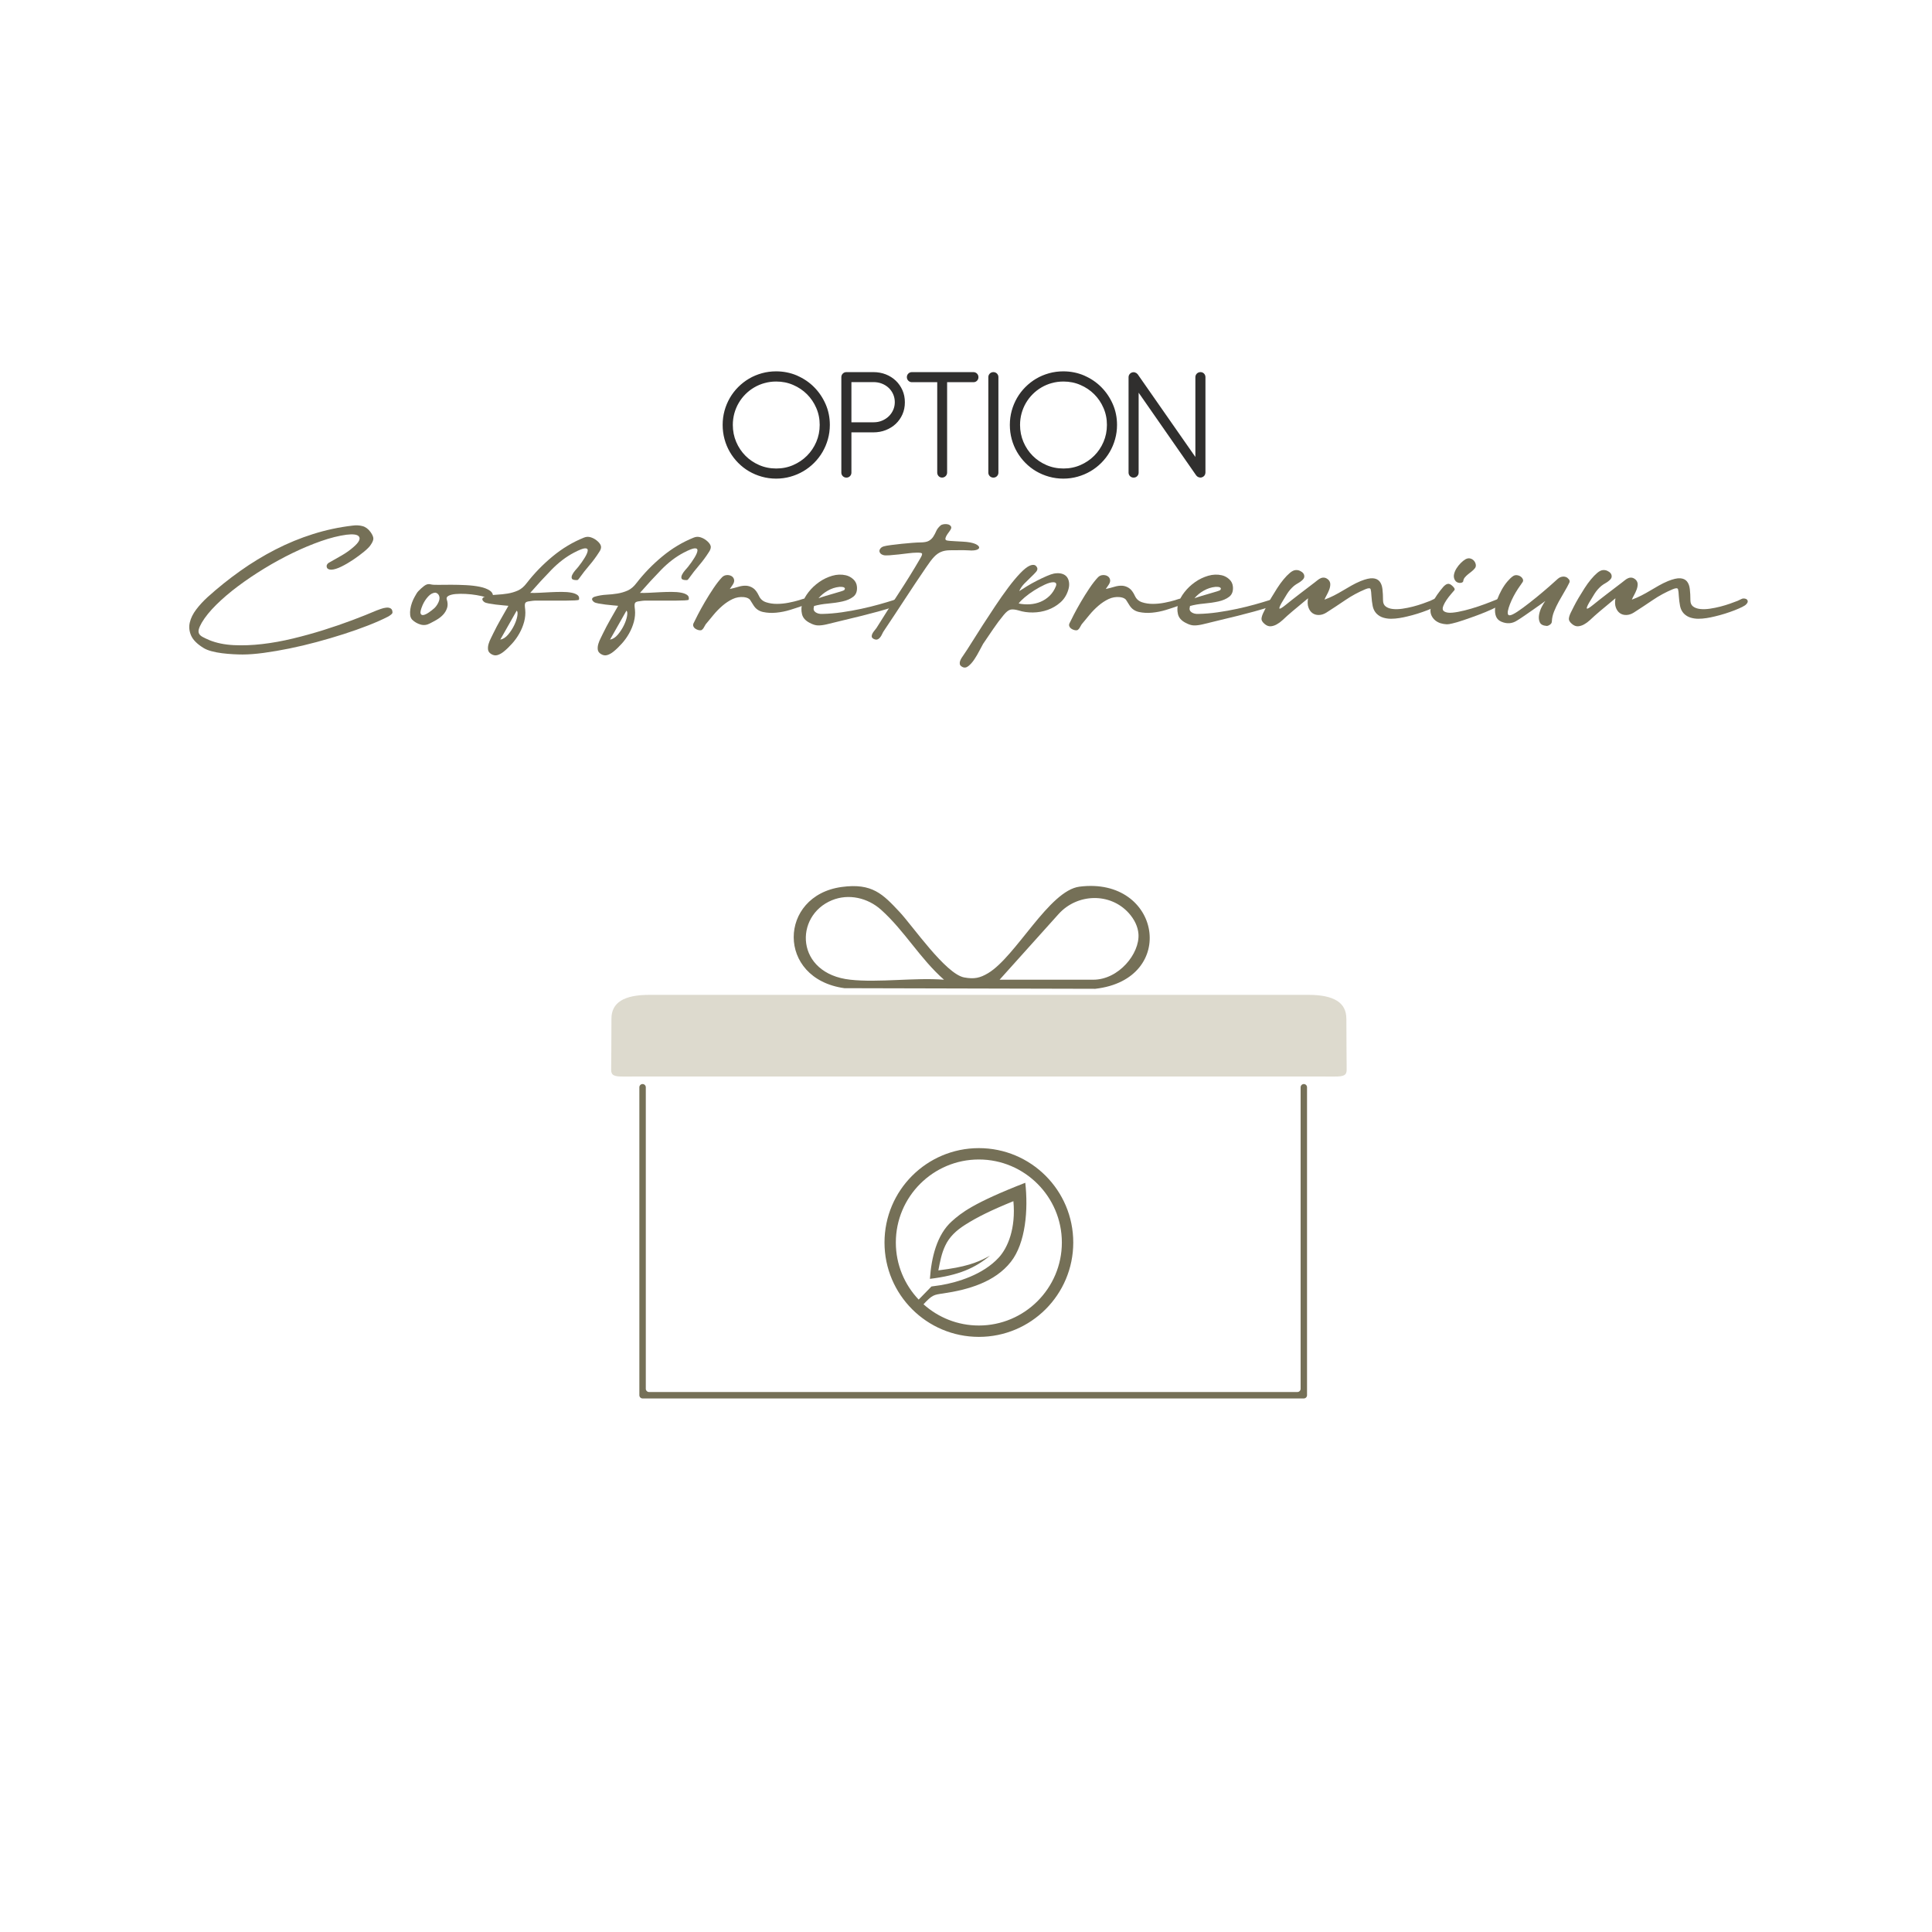 <?xml version="1.0" encoding="UTF-8"?> <svg xmlns="http://www.w3.org/2000/svg" id="Calque_1" version="1.1" viewBox="0 0 600 600"><defs><style> .st0 { fill: #757057; } .st1 { fill: #302f2e; stroke: #302f2e; stroke-miterlimit: 10; stroke-width: .75px; } .st2 { fill: #dddace; } </style></defs><g><path class="st0" d="M102.03,174.82c1.44-.8,2.83-1.59,4.17-2.37,1.34-.78,2.53-1.63,3.57-2.55.88-.76,1.45-1.41,1.71-1.95.26-.54.26-.98,0-1.32-.26-.34-.73-.55-1.41-.63-.68-.08-1.5-.06-2.46.06-2.4.32-5.03.98-7.89,1.98-2.86,1-5.78,2.22-8.76,3.66-2.98,1.44-5.93,3.05-8.85,4.83-2.92,1.78-5.65,3.62-8.19,5.52-2.54,1.9-4.79,3.82-6.75,5.76-1.96,1.94-3.46,3.79-4.5,5.55-.48.84-.79,1.53-.93,2.07-.14.54-.11,1,.09,1.38.2.38.58.72,1.14,1.02.56.3,1.26.63,2.1.99,2.2.88,4.7,1.39,7.5,1.53,2.8.14,5.75.03,8.85-.33,3.1-.36,6.27-.93,9.51-1.71,3.24-.78,6.42-1.66,9.54-2.64,3.12-.98,6.09-2,8.91-3.06,2.82-1.06,5.35-2.07,7.59-3.03.32-.12.76-.28,1.32-.48.56-.2,1.11-.33,1.65-.39s1,.02,1.38.24c.38.22.57.65.57,1.29,0,.2-.2.45-.6.75-.4.3-.7.49-.9.57-1.72.88-3.76,1.78-6.12,2.7-2.36.92-4.88,1.81-7.56,2.67-2.68.86-5.47,1.68-8.37,2.46-2.9.78-5.73,1.45-8.49,2.01-2.76.56-5.39,1.01-7.89,1.35-2.5.34-4.71.51-6.63.51-.84,0-1.82-.03-2.94-.09-1.12-.06-2.25-.16-3.39-.3-1.14-.14-2.24-.35-3.3-.63-1.06-.28-1.93-.64-2.61-1.08-1.92-1.2-3.17-2.47-3.75-3.81-.58-1.34-.71-2.69-.39-4.05.32-1.36.99-2.71,2.01-4.05,1.02-1.34,2.19-2.61,3.51-3.81,3.24-2.92,6.62-5.63,10.14-8.13,3.52-2.5,7.17-4.72,10.95-6.66,3.78-1.94,7.67-3.54,11.67-4.8,4-1.26,8.06-2.13,12.18-2.61,1.16-.16,2.22-.11,3.18.15.96.26,1.8.89,2.52,1.89.56.8.84,1.46.84,1.98s-.28,1.18-.84,1.98c-.36.56-1.05,1.26-2.07,2.1-1.02.84-2.14,1.67-3.36,2.49-1.22.82-2.44,1.53-3.66,2.13-1.22.6-2.25.92-3.09.96-.8,0-1.28-.25-1.44-.75-.16-.5.02-.95.54-1.35Z"></path><path class="st0" d="M152.49,186.22c-.28-.28-.84-.54-1.68-.78-.84-.24-1.79-.45-2.85-.63-1.06-.18-2.17-.3-3.33-.36-1.16-.06-2.2-.05-3.12.03-.92.08-1.65.26-2.19.54-.54.28-.73.66-.57,1.14.32,1,.35,1.89.09,2.67-.26.78-.67,1.47-1.23,2.07s-1.22,1.12-1.98,1.56c-.76.44-1.46.82-2.1,1.14-.96.52-1.93.64-2.91.36-.98-.28-1.85-.78-2.61-1.5-.36-.4-.57-.89-.63-1.47-.06-.58-.04-1.2.06-1.86.1-.66.27-1.32.51-1.98.24-.66.52-1.27.84-1.83.2-.36.39-.69.57-.99.18-.3.37-.55.57-.75.52-.56,1.12-1.1,1.8-1.62.68-.52,1.36-.68,2.04-.48.44.12,1.24.17,2.4.15,1.16-.02,2.48-.03,3.96-.03s3.01.04,4.59.12c1.58.08,3.01.25,4.29.51,1.28.26,2.31.65,3.09,1.17.78.52,1.11,1.22.99,2.1-.04.24-.11.45-.21.63-.1.18-.23.21-.39.09ZM134.97,188.8c.32-.32.6-.68.84-1.08.24-.4.42-.78.54-1.14.2-.64.19-1.19-.03-1.65-.22-.46-.57-.75-1.05-.87-.8,0-1.56.39-2.28,1.17-.72.78-1.3,1.67-1.74,2.67-.56,1.32-.77,2.19-.63,2.61.14.42.45.58.93.48.48-.1,1.05-.38,1.71-.84.66-.46,1.23-.91,1.71-1.35Z"></path><path class="st0" d="M150.45,187c-.44-.32-.66-.63-.66-.93s.26-.55.78-.75c1.24-.36,2.46-.57,3.66-.63,1.2-.06,2.35-.18,3.45-.36,1.1-.18,2.15-.49,3.15-.93,1-.44,1.92-1.22,2.76-2.34,2.32-3,4.99-5.75,8.01-8.25,3.02-2.5,6.27-4.45,9.75-5.85.68-.28,1.36-.32,2.04-.12.68.2,1.3.52,1.86.96.72.56,1.17,1.12,1.35,1.68.18.56,0,1.24-.57,2.04-.92,1.44-1.92,2.79-3,4.05-1.08,1.26-2.12,2.59-3.12,3.99-.12.16-.23.3-.33.42-.1.12-.25.18-.45.18-.88,0-1.39-.16-1.53-.48-.14-.32-.1-.71.12-1.17.22-.46.53-.92.93-1.38.4-.46.72-.83.96-1.11.76-.96,1.42-1.9,1.98-2.82.56-.92.87-1.64.93-2.16.06-.52-.22-.77-.84-.75-.62.02-1.77.47-3.45,1.35-2.44,1.28-4.77,3.06-6.99,5.34-2.22,2.28-4.41,4.66-6.57,7.14.8.04,1.76.03,2.88-.03,1.12-.06,2.27-.12,3.45-.18,1.18-.06,2.34-.09,3.48-.09s2.13.08,2.97.24c.84.16,1.48.41,1.92.75.44.34.58.83.42,1.47-.16.08-.59.14-1.29.18-.7.04-1.53.06-2.49.06h-8.97c-.78,0-1.31.02-1.59.06-.64.08-1.13.15-1.47.21s-.59.18-.75.36-.24.44-.24.78.04.81.12,1.41c.12,1.24,0,2.49-.33,3.75-.34,1.26-.83,2.46-1.47,3.6s-1.39,2.19-2.25,3.15-1.73,1.8-2.61,2.52c-.64.52-1.29.88-1.95,1.08-.66.2-1.33.08-2.01-.36-.56-.36-.87-.82-.93-1.38-.06-.56,0-1.14.18-1.74.18-.6.42-1.19.72-1.77.3-.58.55-1.09.75-1.53.68-1.4,1.43-2.82,2.25-4.26.82-1.44,1.63-2.86,2.43-4.26-.36-.04-.91-.09-1.65-.15-.74-.06-1.5-.14-2.28-.24-.78-.1-1.5-.21-2.16-.33s-1.11-.26-1.35-.42ZM155.37,198.64c.88-.16,1.69-.68,2.43-1.56.74-.88,1.36-1.83,1.86-2.85.5-1.02.83-1.98.99-2.88.16-.9.1-1.47-.18-1.71l-5.1,9Z"></path><path class="st0" d="M184.53,187c-.44-.32-.66-.63-.66-.93s.26-.55.78-.75c1.24-.36,2.46-.57,3.66-.63s2.35-.18,3.45-.36c1.1-.18,2.15-.49,3.15-.93,1-.44,1.92-1.22,2.76-2.34,2.32-3,4.99-5.75,8.01-8.25,3.02-2.5,6.27-4.45,9.75-5.85.68-.28,1.36-.32,2.04-.12.68.2,1.3.52,1.86.96.72.56,1.17,1.12,1.35,1.68.18.56-.01,1.24-.57,2.04-.92,1.44-1.92,2.79-3,4.05-1.08,1.26-2.12,2.59-3.12,3.99-.12.16-.23.3-.33.42s-.25.18-.45.18c-.88,0-1.39-.16-1.53-.48-.14-.32-.1-.71.12-1.17.22-.46.53-.92.93-1.38.4-.46.72-.83.96-1.11.76-.96,1.42-1.9,1.98-2.82.56-.92.87-1.64.93-2.16.06-.52-.22-.77-.84-.75-.62.02-1.77.47-3.45,1.35-2.44,1.28-4.77,3.06-6.99,5.34-2.22,2.28-4.41,4.66-6.57,7.14.8.04,1.76.03,2.88-.03,1.12-.06,2.27-.12,3.45-.18,1.18-.06,2.34-.09,3.48-.09s2.13.08,2.97.24c.84.16,1.48.41,1.92.75.44.34.58.83.42,1.47-.16.08-.59.14-1.29.18-.7.04-1.53.06-2.49.06h-8.97c-.78,0-1.31.02-1.59.06-.64.08-1.13.15-1.47.21-.34.06-.59.18-.75.36-.16.18-.24.44-.24.78s.04.81.12,1.41c.12,1.24,0,2.49-.33,3.75-.34,1.26-.83,2.46-1.47,3.6-.64,1.14-1.39,2.19-2.25,3.15-.86.96-1.73,1.8-2.61,2.52-.64.52-1.29.88-1.95,1.08-.66.2-1.33.08-2.01-.36-.56-.36-.87-.82-.93-1.38-.06-.56,0-1.14.18-1.74s.42-1.19.72-1.77c.3-.58.55-1.09.75-1.53.68-1.4,1.43-2.82,2.25-4.26.82-1.44,1.63-2.86,2.43-4.26-.36-.04-.91-.09-1.65-.15s-1.5-.14-2.28-.24c-.78-.1-1.5-.21-2.16-.33-.66-.12-1.11-.26-1.35-.42ZM189.45,198.64c.88-.16,1.69-.68,2.43-1.56.74-.88,1.36-1.83,1.86-2.85s.83-1.98.99-2.88c.16-.9.1-1.47-.18-1.71l-5.1,9Z"></path><path class="st0" d="M235.71,185.08c.44.96,1.17,1.61,2.19,1.95,1.02.34,2.13.51,3.33.51s2.42-.12,3.66-.36c1.24-.24,2.32-.5,3.24-.78.16-.04.37-.11.63-.21.26-.1.52-.18.78-.24.26-.06.51-.06.75,0,.24.06.44.23.6.51.2.32.24.58.12.78-.12.2-.3.36-.54.48-.24.12-.5.21-.78.27-.28.06-.5.13-.66.21-1,.36-2.21.76-3.63,1.2-1.42.44-2.86.73-4.32.87-1.46.14-2.83.07-4.11-.21-1.28-.28-2.26-.96-2.94-2.04-.36-.56-.7-1.1-1.02-1.62-.32-.52-.98-.84-1.98-.96-1.24-.12-2.41.08-3.51.6-1.1.52-2.15,1.21-3.15,2.07-1,.86-1.93,1.81-2.79,2.85-.86,1.04-1.67,2.02-2.43,2.94-.2.32-.39.65-.57.99s-.43.61-.75.81c-.28.08-.6.07-.96-.03-.36-.1-.68-.25-.96-.45-.28-.2-.48-.46-.6-.78-.12-.32-.06-.68.18-1.08.2-.44.61-1.26,1.23-2.46.62-1.2,1.35-2.52,2.19-3.96s1.73-2.86,2.67-4.26c.94-1.4,1.83-2.54,2.67-3.42.4-.4.88-.62,1.44-.66.56-.04,1.05.06,1.47.3s.69.6.81,1.08-.02,1.02-.42,1.62l-.9,1.32c.92-.2,1.81-.43,2.67-.69.86-.26,1.66-.37,2.4-.33.74.04,1.45.28,2.13.72.68.44,1.3,1.26,1.86,2.46Z"></path><path class="st0" d="M251.43,193.42c-1.32-.68-2.11-1.59-2.37-2.73-.26-1.14-.23-2.21.09-3.21.36-1.2,1.01-2.4,1.95-3.6s2.04-2.24,3.3-3.12c1.26-.88,2.61-1.53,4.05-1.95,1.44-.42,2.86-.47,4.26-.15.84.2,1.6.61,2.28,1.23.68.62,1.06,1.39,1.14,2.31.12,1.4-.26,2.44-1.14,3.12-.88.68-2.01,1.17-3.39,1.47-1.38.3-2.87.52-4.47.66-1.6.14-3.04.39-4.32.75,0,.08,0,.14-.03.18-.02.04-.03.08-.03.12-.2.72-.02,1.27.54,1.65.56.38,1.26.55,2.1.51,1.96-.04,3.98-.21,6.06-.51,2.08-.3,4.09-.66,6.03-1.08,1.94-.42,3.77-.87,5.49-1.35,1.72-.48,3.2-.92,4.44-1.32.48-.24.9-.32,1.26-.24.36.08.59.25.69.51.1.26.06.55-.12.87-.18.32-.57.58-1.17.78-1.88.6-3.66,1.13-5.34,1.59-1.68.46-3.36.9-5.04,1.32-1.68.42-3.41.84-5.19,1.26-1.78.42-3.71.89-5.79,1.41-1.04.24-1.94.35-2.7.33-.76-.02-1.62-.29-2.58-.81ZM262.23,183.22c.16-.24.2-.43.12-.57-.08-.14-.22-.24-.42-.3-.2-.06-.42-.09-.66-.09h-.6c-1.24.12-2.44.51-3.6,1.17-1.16.66-2.12,1.45-2.88,2.37.64-.24,1.4-.49,2.28-.75.88-.26,1.73-.51,2.55-.75.82-.24,1.53-.45,2.13-.63.6-.18.96-.33,1.08-.45Z"></path><path class="st0" d="M274.53,169.66c.4-.12,1.13-.25,2.19-.39,1.06-.14,2.17-.27,3.33-.39s2.27-.22,3.33-.3c1.06-.08,1.83-.12,2.31-.12,1.28,0,2.21-.17,2.79-.51.58-.34,1.04-.78,1.38-1.32.34-.54.64-1.11.9-1.71s.71-1.18,1.35-1.74c.24-.2.59-.33,1.05-.39.46-.06.88-.04,1.26.06.38.1.67.29.87.57.2.28.18.62-.06,1.02-.16.28-.37.59-.63.93-.26.34-.48.67-.66.99-.18.32-.29.61-.33.87-.04.26.06.45.3.57.2.08.58.14,1.14.18.56.04,1.19.08,1.89.12.7.04,1.43.08,2.19.12.76.04,1.48.12,2.16.24,1,.2,1.73.46,2.19.78.46.32.66.62.6.9-.06.28-.37.5-.93.66-.56.16-1.34.2-2.34.12-.24,0-.5,0-.78-.03-.28-.02-.58-.03-.9-.03-1.76,0-3.16.01-4.2.03-1.04.02-1.94.19-2.7.51-.76.32-1.48.84-2.16,1.56-.68.72-1.5,1.8-2.46,3.24-2.24,3.28-4.43,6.56-6.57,9.84-2.14,3.28-4.31,6.56-6.51,9.84-.2.28-.39.62-.57,1.02-.18.4-.39.75-.63,1.05-.24.3-.52.51-.84.63-.32.12-.72.06-1.2-.18-.36-.2-.55-.44-.57-.72-.02-.28.05-.58.21-.9.16-.32.37-.63.63-.93.26-.3.47-.57.63-.81,2.24-3.6,4.53-7.18,6.87-10.74,2.34-3.56,4.57-7.16,6.69-10.8.56-.92.74-1.47.54-1.65-.2-.18-.8-.25-1.8-.21-.56,0-1.33.06-2.31.18-.98.12-1.99.24-3.03.36-1.04.12-2,.21-2.88.27-.88.06-1.48.05-1.8-.03-.48-.12-.83-.31-1.05-.57-.22-.26-.32-.53-.3-.81.02-.28.15-.55.39-.81.24-.26.58-.45,1.02-.57Z"></path><path class="st0" d="M327.33,178.12c.96-.16,1.78-.14,2.46.06.68.2,1.2.54,1.56,1.02.36.48.58,1.07.66,1.77.08.7,0,1.43-.24,2.19-.48,1.6-1.3,2.91-2.46,3.93-1.16,1.02-2.47,1.79-3.93,2.31-1.46.52-2.99.79-4.59.81-1.6.02-3.08-.19-4.44-.63-1.12-.32-1.98-.4-2.58-.24-.6.16-1.28.7-2.04,1.62-1.16,1.4-2.26,2.87-3.3,4.41-1.04,1.54-2.08,3.07-3.12,4.59-.24.4-.6,1.07-1.08,2.01-.48.94-1.01,1.85-1.59,2.73s-1.2,1.59-1.86,2.13-1.31.63-1.95.27c-.44-.24-.69-.52-.75-.84-.06-.32-.03-.65.09-.99.12-.34.29-.68.51-1.02s.43-.65.63-.93c.64-.92,1.47-2.2,2.49-3.84,1.02-1.64,2.15-3.42,3.39-5.34,1.24-1.92,2.54-3.9,3.9-5.94,1.36-2.04,2.69-3.93,3.99-5.67,1.3-1.74,2.54-3.23,3.72-4.47,1.18-1.24,2.19-2.04,3.03-2.4.48-.2.92-.27,1.32-.21.4.06.72.35.96.87.16.4.03.84-.39,1.32-.42.48-.95,1.02-1.59,1.62s-1.31,1.26-2.01,1.98c-.7.72-1.23,1.5-1.59,2.34.6-.4,1.39-.9,2.37-1.5.98-.6,2-1.17,3.06-1.71,1.06-.54,2.07-1.02,3.03-1.44.96-.42,1.74-.69,2.34-.81ZM316.35,187.42c1.16.24,2.33.32,3.51.24,1.18-.08,2.29-.34,3.33-.78,1.04-.44,1.97-1.06,2.79-1.86.82-.8,1.47-1.8,1.95-3,.28-.8,0-1.2-.84-1.2-.68,0-1.56.25-2.64.75-1.08.5-2.16,1.09-3.24,1.77-1.08.68-2.07,1.4-2.97,2.16-.9.76-1.53,1.4-1.89,1.92Z"></path><path class="st0" d="M352.47,185.08c.44.96,1.17,1.61,2.19,1.95,1.02.34,2.13.51,3.33.51s2.42-.12,3.66-.36c1.24-.24,2.32-.5,3.24-.78.16-.04.37-.11.63-.21.26-.1.52-.18.78-.24.26-.06.51-.06.75,0,.24.06.44.23.6.51.2.32.24.58.12.78-.12.2-.3.36-.54.48-.24.12-.5.21-.78.27-.28.06-.5.13-.66.21-1,.36-2.21.76-3.63,1.2-1.42.44-2.86.73-4.32.87-1.46.14-2.83.07-4.11-.21-1.28-.28-2.26-.96-2.94-2.04-.36-.56-.7-1.1-1.02-1.62-.32-.52-.98-.84-1.98-.96-1.24-.12-2.41.08-3.51.6-1.1.52-2.15,1.21-3.15,2.07-1,.86-1.93,1.81-2.79,2.85-.86,1.04-1.67,2.02-2.43,2.94-.2.32-.39.65-.57.99-.18.34-.43.61-.75.81-.28.08-.6.07-.96-.03-.36-.1-.68-.25-.96-.45-.28-.2-.48-.46-.6-.78-.12-.32-.06-.68.18-1.08.2-.44.61-1.26,1.23-2.46s1.35-2.52,2.19-3.96,1.73-2.86,2.67-4.26c.94-1.4,1.83-2.54,2.67-3.42.4-.4.88-.62,1.44-.66.56-.04,1.05.06,1.47.3s.69.6.81,1.08-.02,1.02-.42,1.62l-.9,1.32c.92-.2,1.81-.43,2.67-.69.86-.26,1.66-.37,2.4-.33.74.04,1.45.28,2.13.72.68.44,1.3,1.26,1.86,2.46Z"></path><path class="st0" d="M368.19,193.42c-1.32-.68-2.11-1.59-2.37-2.73-.26-1.14-.23-2.21.09-3.21.36-1.2,1.01-2.4,1.95-3.6s2.04-2.24,3.3-3.12c1.26-.88,2.61-1.53,4.05-1.95s2.86-.47,4.26-.15c.84.2,1.6.61,2.28,1.23.68.62,1.06,1.39,1.14,2.31.12,1.4-.26,2.44-1.14,3.12-.88.68-2.01,1.17-3.39,1.47-1.38.3-2.87.52-4.47.66-1.6.14-3.04.39-4.32.75,0,.08-.01.14-.03.18-.02.04-.03.08-.03.12-.2.72-.02,1.27.54,1.65.56.38,1.26.55,2.1.51,1.96-.04,3.98-.21,6.06-.51,2.08-.3,4.09-.66,6.03-1.08,1.94-.42,3.77-.87,5.49-1.35,1.72-.48,3.2-.92,4.44-1.32.48-.24.9-.32,1.26-.24.36.08.59.25.69.51.1.26.06.55-.12.87-.18.32-.57.58-1.17.78-1.88.6-3.66,1.13-5.34,1.59-1.68.46-3.36.9-5.04,1.32-1.68.42-3.41.84-5.19,1.26-1.78.42-3.71.89-5.79,1.41-1.04.24-1.94.35-2.7.33-.76-.02-1.62-.29-2.58-.81ZM378.99,183.22c.16-.24.2-.43.12-.57-.08-.14-.22-.24-.42-.3-.2-.06-.42-.09-.66-.09h-.6c-1.24.12-2.44.51-3.6,1.17-1.16.66-2.12,1.45-2.88,2.37.64-.24,1.4-.49,2.28-.75.88-.26,1.73-.51,2.55-.75.82-.24,1.53-.45,2.13-.63.6-.18.96-.33,1.08-.45Z"></path><path class="st0" d="M406.23,185.8c-1.08.92-2.16,1.82-3.24,2.7-1.08.88-2.14,1.78-3.18,2.7-.44.4-.94.86-1.5,1.38-.56.52-1.16.96-1.8,1.32-.64.36-1.28.56-1.92.6-.64.04-1.28-.22-1.92-.78-.64-.56-.94-1.09-.9-1.59.04-.5.22-1.09.54-1.77.24-.48.57-1.14.99-1.98s.92-1.75,1.5-2.73c.58-.98,1.19-1.97,1.83-2.97.64-1,1.3-1.91,1.98-2.73.68-.82,1.34-1.5,1.98-2.04.64-.54,1.24-.83,1.8-.87.44-.04.88.04,1.32.24.44.2.78.45,1.02.75.24.3.35.65.33,1.05-.02.4-.27.8-.75,1.2-.36.32-.76.6-1.2.84-.44.24-.86.52-1.26.84-.84.72-1.55,1.54-2.13,2.46-.58.92-1.15,1.86-1.71,2.82-.6,1.08-.81,1.67-.63,1.77.18.1.77-.25,1.77-1.05,1.48-1.2,2.98-2.38,4.5-3.54,1.52-1.16,3.04-2.32,4.56-3.48.32-.24.65-.5.99-.78.34-.28.69-.49,1.05-.63.36-.14.73-.18,1.11-.12.38.06.77.27,1.17.63.4.4.6.87.6,1.41s-.11,1.1-.33,1.68c-.22.58-.48,1.14-.78,1.68s-.53,1.01-.69,1.41c1-.36,1.97-.78,2.91-1.26.94-.48,1.86-.99,2.76-1.53.9-.54,1.81-1.07,2.73-1.59.92-.52,1.86-.98,2.82-1.38,1.6-.64,2.86-.93,3.78-.87s1.62.38,2.1.96c.48.58.78,1.38.9,2.4.12,1.02.18,2.17.18,3.45,0,.88.28,1.53.84,1.95.56.42,1.29.68,2.19.78.9.1,1.9.07,3-.09,1.1-.16,2.19-.38,3.27-.66,1.08-.28,2.1-.59,3.06-.93.96-.34,1.74-.63,2.34-.87.2-.08.49-.22.87-.42.38-.2.67-.3.87-.3.68,0,1.11.19,1.29.57.18.38.05.79-.39,1.23-.2.24-.62.52-1.26.84-.64.32-1.42.66-2.34,1.02-.92.36-1.92.71-3,1.05-1.08.34-2.14.63-3.18.87-.8.2-1.64.37-2.52.51-.88.14-1.74.21-2.58.21s-1.65-.12-2.43-.36c-.78-.24-1.47-.66-2.07-1.26-.6-.64-.99-1.42-1.17-2.34-.18-.92-.31-1.96-.39-3.12-.04-.96-.12-1.65-.24-2.07-.12-.42-.66-.43-1.62-.03-2.2.92-4.27,2.04-6.21,3.36-1.94,1.32-3.91,2.62-5.91,3.9-.76.48-1.53.73-2.31.75-.78.02-1.45-.17-2.01-.57-.56-.4-.98-.99-1.26-1.77-.28-.78-.32-1.73-.12-2.85Z"></path><path class="st0" d="M447.33,193.54c-1.28-.44-2.19-1.21-2.73-2.31-.54-1.1-.47-2.41.21-3.93.44-.92.94-1.78,1.5-2.58.56-.8,1.18-1.6,1.86-2.4.48-.56.95-.89,1.41-.99.46-.1.97.13,1.53.69.6.56.79.98.57,1.26-.22.28-.53.64-.93,1.08-1.2,1.4-2.02,2.62-2.46,3.66-.4.92-.31,1.55.27,1.89.58.34,1.41.46,2.49.36,1.08-.1,2.34-.33,3.78-.69,1.44-.36,2.84-.77,4.2-1.23,1.36-.46,2.57-.9,3.63-1.32,1.06-.42,1.79-.71,2.19-.87.72-.32,1.24-.3,1.56.06.32.36.16.86-.48,1.5-.44.4-1.31.9-2.61,1.5-1.3.6-2.73,1.19-4.29,1.77-1.56.58-3.08,1.12-4.56,1.62-1.48.5-2.6.83-3.36.99-.72.2-1.36.29-1.92.27-.56-.02-1.18-.13-1.86-.33ZM458.07,176.44c-.28.36-.61.69-.99.99-.38.3-.76.6-1.14.9-.38.3-.72.63-1.02.99-.3.36-.47.78-.51,1.26-.08.16-.23.28-.45.36-.22.08-.46.11-.72.09-.26-.02-.52-.1-.78-.24-.26-.14-.47-.35-.63-.63-.32-.56-.41-1.16-.27-1.8.14-.64.4-1.26.78-1.86s.82-1.15,1.32-1.65c.5-.5.99-.89,1.47-1.17.52-.28,1.01-.36,1.47-.24.46.12.84.35,1.14.69.3.34.49.73.57,1.17.08.44,0,.82-.24,1.14Z"></path><path class="st0" d="M486.93,179.62c.48.36.64.78.48,1.26-.44.92-.96,1.88-1.56,2.88-.6,1-1.18,2.01-1.74,3.03-.56,1.02-1.05,2.05-1.47,3.09-.42,1.04-.65,2.06-.69,3.06,0,.44-.21.8-.63,1.08-.42.28-.77.4-1.05.36-1.08-.08-1.77-.45-2.07-1.11-.3-.66-.38-1.42-.24-2.28.14-.86.42-1.7.84-2.52.42-.82.79-1.43,1.11-1.83-.04.04-.41.31-1.11.81-.7.5-1.52,1.08-2.46,1.74-.94.66-1.89,1.32-2.85,1.98s-1.74,1.17-2.34,1.53c-1.52,1-3.16,1.12-4.92.36-.8-.36-1.34-.9-1.62-1.62-.28-.72-.38-1.54-.3-2.46.08-.92.31-1.88.69-2.88.38-1,.83-1.97,1.35-2.91.52-.94,1.09-1.78,1.71-2.52.62-.74,1.21-1.31,1.77-1.71.4-.28.83-.39,1.29-.33.46.06.85.21,1.17.45.32.24.54.52.66.84.12.32.08.62-.12.9-.44.6-.91,1.28-1.41,2.04-.5.76-.96,1.54-1.38,2.34-.42.8-.79,1.61-1.11,2.43-.32.82-.54,1.55-.66,2.19-.08.72.02,1.13.3,1.23.28.1.74,0,1.38-.33.72-.36,1.73-1.02,3.03-1.98,1.3-.96,2.65-2.01,4.05-3.15,1.4-1.14,2.73-2.26,3.99-3.36,1.26-1.1,2.19-1.93,2.79-2.49.32-.28.66-.47,1.02-.57.36-.1.69-.13.99-.09.3.04.55.12.75.24.2.12.32.22.36.3Z"></path><path class="st0" d="M501.69,185.8c-1.08.92-2.16,1.82-3.24,2.7-1.08.88-2.14,1.78-3.18,2.7-.44.4-.94.86-1.5,1.38-.56.52-1.16.96-1.8,1.32s-1.28.56-1.92.6c-.64.04-1.28-.22-1.92-.78-.64-.56-.94-1.09-.9-1.59.04-.5.22-1.09.54-1.77.24-.48.57-1.14.99-1.98s.92-1.75,1.5-2.73c.58-.98,1.19-1.97,1.83-2.97.64-1,1.3-1.91,1.98-2.73.68-.82,1.34-1.5,1.98-2.04.64-.54,1.24-.83,1.8-.87.44-.04.88.04,1.32.24.44.2.78.45,1.02.75.24.3.35.65.33,1.05-.02.4-.27.8-.75,1.2-.36.32-.76.6-1.2.84-.44.24-.86.52-1.26.84-.84.72-1.55,1.54-2.13,2.46-.58.92-1.15,1.86-1.71,2.82-.6,1.08-.81,1.67-.63,1.77.18.1.77-.25,1.77-1.05,1.48-1.2,2.98-2.38,4.5-3.54,1.52-1.16,3.04-2.32,4.56-3.48.32-.24.65-.5.99-.78.34-.28.69-.49,1.05-.63.36-.14.73-.18,1.11-.12.38.06.77.27,1.17.63.4.4.6.87.6,1.41s-.11,1.1-.33,1.68c-.22.58-.48,1.14-.78,1.68-.3.54-.53,1.01-.69,1.41,1-.36,1.97-.78,2.91-1.26.94-.48,1.86-.99,2.76-1.53.9-.54,1.81-1.07,2.73-1.59.92-.52,1.86-.98,2.82-1.38,1.6-.64,2.86-.93,3.78-.87.92.06,1.62.38,2.1.96.48.58.78,1.38.9,2.4s.18,2.17.18,3.45c0,.88.28,1.53.84,1.95.56.42,1.29.68,2.19.78.9.1,1.9.07,3-.09,1.1-.16,2.19-.38,3.27-.66,1.08-.28,2.1-.59,3.06-.93.96-.34,1.74-.63,2.34-.87.2-.08.49-.22.87-.42.38-.2.67-.3.87-.3.68,0,1.11.19,1.29.57.18.38.05.79-.39,1.23-.2.24-.62.52-1.26.84s-1.42.66-2.34,1.02c-.92.36-1.92.71-3,1.05-1.08.34-2.14.63-3.18.87-.8.2-1.64.37-2.52.51-.88.14-1.74.21-2.58.21s-1.65-.12-2.43-.36c-.78-.24-1.47-.66-2.07-1.26-.6-.64-.99-1.42-1.17-2.34-.18-.92-.31-1.96-.39-3.12-.04-.96-.12-1.65-.24-2.07s-.66-.43-1.62-.03c-2.2.92-4.27,2.04-6.21,3.36-1.94,1.32-3.91,2.62-5.91,3.9-.76.48-1.53.73-2.31.75-.78.02-1.45-.17-2.01-.57-.56-.4-.98-.99-1.26-1.77-.28-.78-.32-1.73-.12-2.85Z"></path></g><g><path class="st1" d="M247.38,116.99c1.97.85,3.7,2.01,5.17,3.49,1.47,1.48,2.64,3.2,3.5,5.16s1.29,4.07,1.29,6.32c0,1.5-.2,2.95-.59,4.34-.39,1.39-.94,2.69-1.64,3.89s-1.55,2.3-2.55,3.3-2.1,1.85-3.3,2.55c-1.2.7-2.5,1.25-3.89,1.64-1.39.39-2.84.59-4.34.59s-2.95-.2-4.34-.59c-1.39-.39-2.69-.94-3.89-1.64-1.2-.7-2.29-1.55-3.28-2.55s-1.83-2.1-2.53-3.3c-.7-1.2-1.24-2.5-1.62-3.89-.38-1.39-.57-2.84-.57-4.34s.19-2.94.57-4.32c.38-1.38.93-2.68,1.62-3.88.7-1.2,1.54-2.3,2.53-3.29s2.08-1.84,3.28-2.55c1.2-.71,2.5-1.25,3.89-1.64s2.84-.58,4.34-.58c2.25,0,4.36.43,6.34,1.27ZM237.36,118.6c-1.18.32-2.29.79-3.31,1.39-1.03.6-1.96,1.32-2.8,2.16-.84.84-1.56,1.77-2.16,2.8-.6,1.02-1.06,2.13-1.39,3.31-.32,1.18-.49,2.42-.49,3.7,0,1.93.36,3.74,1.08,5.43s1.7,3.15,2.95,4.41c1.25,1.26,2.72,2.25,4.4,2.98s3.49,1.09,5.43,1.09,3.72-.36,5.4-1.09,3.15-1.72,4.41-2.98,2.25-2.73,2.97-4.41,1.09-3.49,1.09-5.43-.36-3.72-1.09-5.4c-.72-1.68-1.72-3.15-2.97-4.4-1.26-1.25-2.73-2.24-4.41-2.96-1.68-.73-3.48-1.09-5.4-1.09-1.28,0-2.52.16-3.7.49Z"></path><path class="st1" d="M264.04,133.89v12.88c0,.33-.11.61-.34.84-.22.23-.5.34-.84.34s-.62-.11-.85-.34-.35-.5-.35-.84v-29.65c0-.33.12-.61.35-.84s.52-.34.85-.34h8.4c1.32,0,2.55.23,3.69.67,1.14.45,2.13,1.08,2.98,1.88.84.8,1.5,1.75,1.99,2.85s.72,2.3.72,3.6-.24,2.5-.72,3.59c-.48,1.09-1.15,2.03-1.99,2.83-.84.79-1.83,1.41-2.98,1.86-1.14.45-2.37.68-3.69.68h-7.22ZM264.04,118.29v13.23h7.27c1,0,1.93-.18,2.78-.54s1.58-.84,2.2-1.44c.62-.6,1.1-1.3,1.45-2.1.35-.8.52-1.65.52-2.55s-.18-1.8-.54-2.61c-.36-.81-.85-1.51-1.48-2.1-.62-.59-1.37-1.05-2.22-1.39s-1.79-.5-2.79-.5h-7.2Z"></path><path class="st1" d="M293.76,118.32v28.42c0,.33-.11.62-.34.85-.23.23-.51.35-.86.35s-.6-.12-.81-.35c-.21-.23-.31-.52-.31-.85v-28.42h-8.23c-.33,0-.62-.12-.85-.35-.23-.23-.35-.52-.35-.85s.12-.61.35-.84.52-.34.85-.34h19.1c.33,0,.61.12.84.35.23.23.34.52.34.85s-.11.61-.34.84c-.22.23-.5.34-.84.34h-8.55Z"></path><path class="st1" d="M309.69,146.77c0,.33-.11.61-.34.84-.23.23-.5.34-.84.34s-.62-.11-.85-.34c-.23-.23-.35-.5-.35-.84v-29.65c0-.33.12-.61.35-.84.23-.23.52-.34.85-.34s.61.11.84.34c.22.23.34.5.34.84v29.65Z"></path><path class="st1" d="M336.57,116.99c1.97.85,3.7,2.01,5.17,3.49,1.47,1.48,2.64,3.2,3.5,5.16s1.29,4.07,1.29,6.32c0,1.5-.2,2.95-.59,4.34-.39,1.39-.94,2.69-1.64,3.89s-1.55,2.3-2.55,3.3-2.1,1.85-3.3,2.55c-1.2.7-2.5,1.25-3.89,1.64-1.39.39-2.84.59-4.34.59s-2.95-.2-4.34-.59c-1.39-.39-2.69-.94-3.89-1.64-1.2-.7-2.29-1.55-3.28-2.55s-1.83-2.1-2.53-3.3c-.7-1.2-1.24-2.5-1.62-3.89-.38-1.39-.57-2.84-.57-4.34s.19-2.94.57-4.32c.38-1.38.93-2.68,1.62-3.88.7-1.2,1.54-2.3,2.53-3.29s2.08-1.84,3.28-2.55c1.2-.71,2.5-1.25,3.89-1.64s2.84-.58,4.34-.58c2.25,0,4.36.43,6.34,1.27ZM326.56,118.6c-1.18.32-2.29.79-3.31,1.39-1.03.6-1.96,1.32-2.8,2.16-.84.84-1.56,1.77-2.16,2.8-.6,1.02-1.06,2.13-1.39,3.31-.32,1.18-.49,2.42-.49,3.7,0,1.93.36,3.74,1.08,5.43s1.7,3.15,2.95,4.41c1.25,1.26,2.72,2.25,4.4,2.98s3.49,1.09,5.43,1.09,3.72-.36,5.4-1.09,3.15-1.72,4.41-2.98,2.25-2.73,2.97-4.41,1.09-3.49,1.09-5.43-.36-3.72-1.09-5.4c-.72-1.68-1.72-3.15-2.97-4.4-1.26-1.25-2.73-2.24-4.41-2.96-1.68-.73-3.48-1.09-5.4-1.09-1.28,0-2.52.16-3.7.49Z"></path><path class="st1" d="M353.24,120.74v26.03c0,.33-.11.61-.34.84-.22.23-.5.34-.84.34s-.62-.11-.85-.34-.35-.5-.35-.84v-29.62c0-.33.12-.61.35-.84.23-.22.52-.34.85-.34.03,0,.07,0,.11.01.04,0,.08.01.11.01.03.02.06.03.08.03s.03,0,.05.02c.22.05.39.17.53.35l.07.05,18.6,26.67v-25.97c0-.33.12-.62.35-.85.23-.23.52-.35.87-.35s.61.12.83.35.33.52.33.85v29.62c0,.28-.09.53-.26.74-.17.21-.39.35-.66.41-.03,0-.06,0-.09.01-.03,0-.05.01-.09.01h-.2c-.26-.03-.49-.12-.67-.27-.08-.05-.15-.12-.2-.2l-18.6-26.73Z"></path></g><path class="st0" d="M304,356.56c-16.19,0-29.31,13.12-29.31,29.31s13.12,29.31,29.31,29.31,29.31-13.12,29.31-29.31-13.12-29.31-29.31-29.31ZM304,411.65c-6.61,0-12.64-2.5-17.2-6.6,2.75-2.92,3.15-2.93,6.1-3.36,7.82-1.15,16.06-3.51,21.03-9.81,4.63-5.87,5.41-16.26,4.48-24.56-16.34,6.36-19.96,9.42-22.82,11.97-4.67,4.18-6.35,11.33-6.8,17.87,8.93-1.09,13.95-3.31,18.66-7.2-2.81,1.53-5.87,3.09-13.09,4.16-1.4.21-2.08.29-2.95.41.52-2.65.98-5.24,2.13-7.65,1.3-2.8,3.49-4.78,6.07-6.43,3.88-2.49,8.44-4.7,15.11-7.41.78,8.47-1.72,14.41-4.51,17.47-4.93,5.4-12.93,7.73-17.92,8.59-.72.12-1.26.19-3.02.43,0,0-1.57,1.61-3.97,4.07-4.39-4.62-7.09-10.86-7.09-17.73,0-14.22,11.57-25.78,25.78-25.78s25.78,11.57,25.78,25.78-11.57,25.78-25.78,25.78Z"></path><path class="st0" d="M261.37,275.46c9.55-1.31,12.85,2.27,18.02,7.78,4,4.26,14.28,19.24,20.04,20.31,3.16.59,4.95.15,7.41-1.31,8.7-5.19,18.95-25.68,28.41-26.88,25.34-3.21,30.67,28.79,4.9,31.72l-77.91-.19c-21.18-2.94-20.52-28.73-.87-31.43ZM264.07,304.26c8.79.96,20.03-.71,29.1,0-7.47-6.57-12.21-15.15-19.54-21.72-4.15-3.72-10.06-5.08-15.22-2.98-11.89,4.85-11.42,22.84,5.67,24.7ZM310.41,304.26h29.1c7.92,0,14.47-8.11,14.05-14.19-.16-2.31-1.28-4.58-3-6.49-5.78-6.45-16.03-6.14-21.82.3l-18.32,20.39Z"></path><path class="st2" d="M418.12,316.35c0-4.98-3.85-7.39-11.8-7.39-67.8,0-135.59,0-203.39,0-.41,0-.83,0-1.24,0-7.95,0-11.79,2.41-11.8,7.39,0,6.07-.07,15.21-.09,15.75-.05,1.87.93,2.24,3.68,2.23,4.13,0,8.25-.01,12.38-.01,2.8,0,5.61,0,8.41,0,29.91-.02,59.82-.01,89.74,0,29.91,0,59.82-.01,89.74,0,2.8,0,5.61,0,8.41,0,4.13,0,8.25,0,12.38.01,2.75,0,3.73-.36,3.68-2.23-.01-.54-.08-9.68-.09-15.75Z"></path><path class="st0" d="M404.92,336.66c-.55,0-1,.45-1,1v93.64c0,.55-.45,1-1,1h-201.37c-.54,0-.97-.43-.99-.97v-93.67c0-.55-.45-1-1-1s-1,.45-1,1v92.83s0,.04,0,.06v2.75c0,.55.45,1,.99,1h205.36c.55,0,1-.45,1-1v-95.64c0-.55-.45-1-1-1Z"></path></svg> 